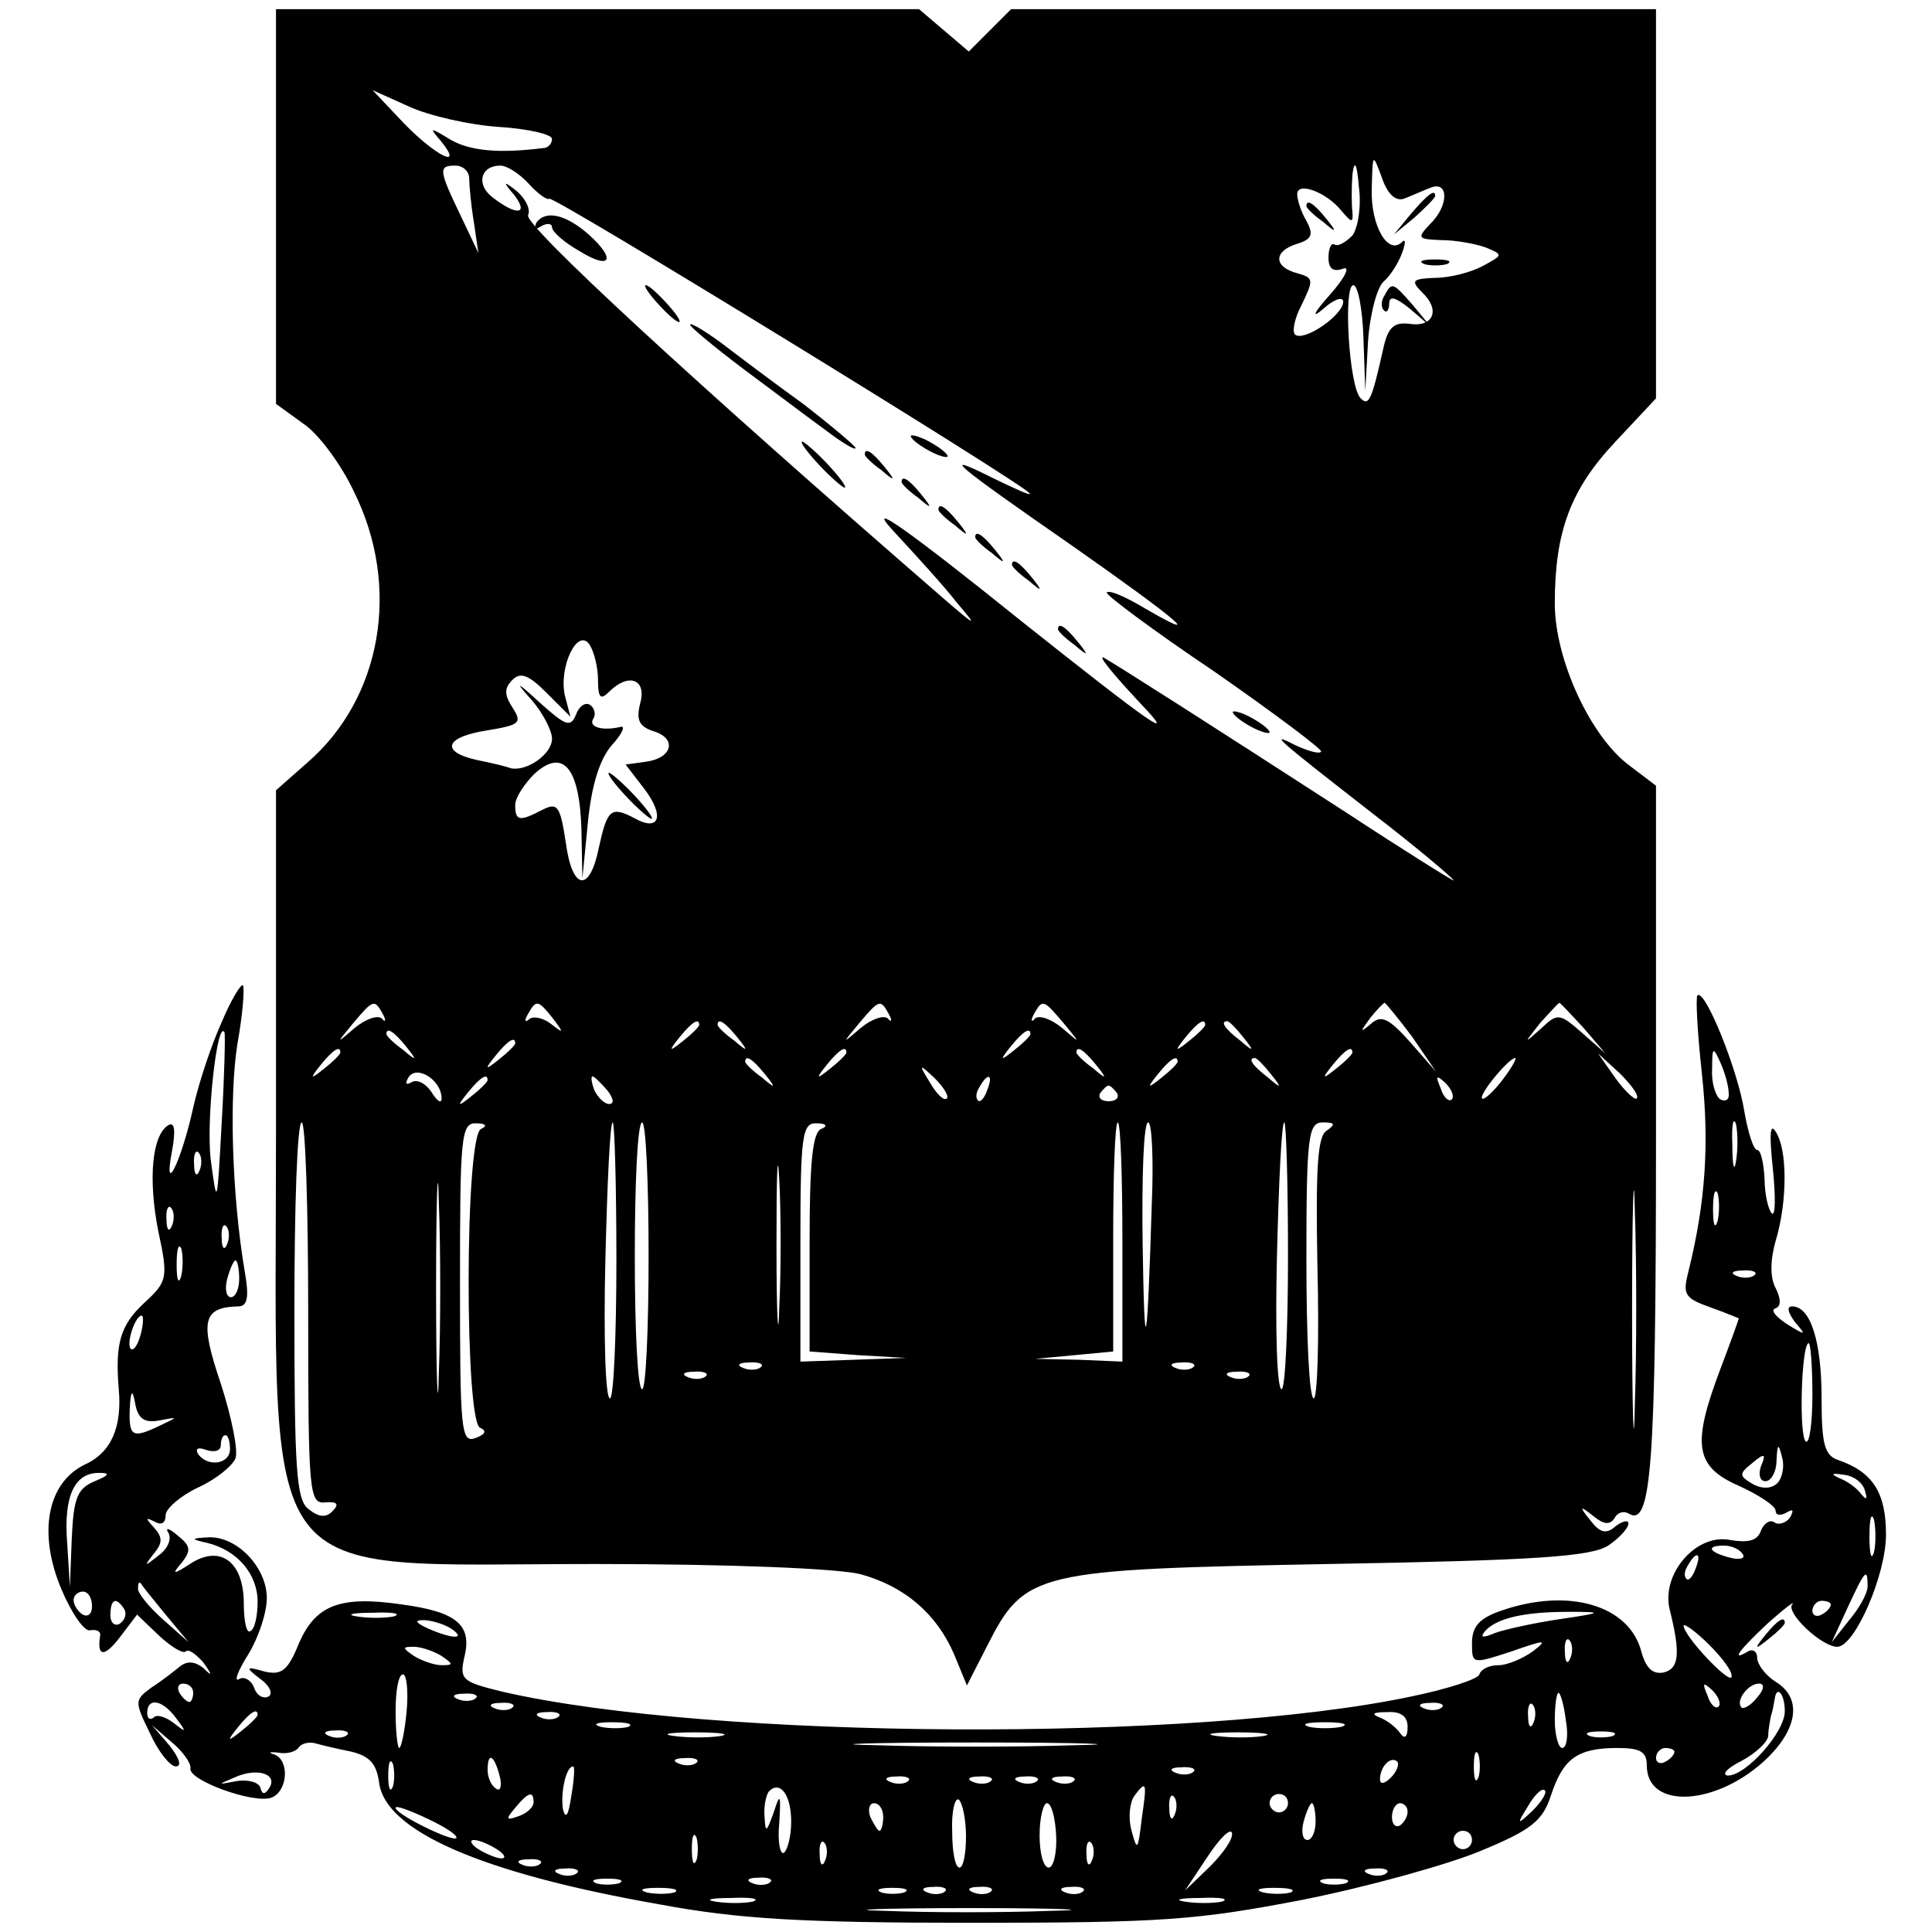 <?xml version="1.0" standalone="no"?>
<!DOCTYPE svg PUBLIC "-//W3C//DTD SVG 20010904//EN"
 "http://www.w3.org/TR/2001/REC-SVG-20010904/DTD/svg10.dtd">
<svg version="1.0" xmlns="http://www.w3.org/2000/svg"
 width="210pt" height="210pt" viewBox="0 0 210 210"
 preserveAspectRatio="xMidYMid meet">
<g transform="translate(0,210) scale(0.1,-0.1)"
fill="#000000" stroke="none">
<path d="M300 1876 l0 -215 29 -21 c17 -11 42 -45 56 -75 51 -103 30 -224 -51
-294 l-34 -30 0 -373 c0 -505 -27 -468 347 -468 148 0 264 -5 288 -11 48 -13
83 -43 102 -87 l14 -34 22 43 c41 81 52 83 372 89 225 4 284 8 303 20 12 8 22
19 22 24 0 4 -6 3 -14 -3 -10 -9 -17 -7 -27 6 -13 16 -12 17 3 5 11 -9 18 -10
23 -2 3 6 10 8 15 5 25 -16 30 49 30 412 l0 379 -29 22 c-42 31 -81 115 -81
176 0 78 17 124 66 176 l44 47 0 212 0 211 -350 0 -351 0 -23 -23 -23 -23 -27
23 -27 23 -350 0 -349 0 0 -214z m243 86 c31 -2 57 -8 57 -13 0 -5 -4 -10 -10
-10 -48 -6 -79 -3 -100 9 -23 14 -24 14 -11 -1 26 -32 -5 -17 -40 19 l-34 36
40 -18 c22 -10 66 -20 98 -22z m927 -118 c-7 -7 -15 -12 -19 -10 -4 3 -7 -4
-7 -14 0 -12 5 -16 16 -12 8 3 2 -10 -15 -29 -17 -19 -20 -26 -7 -15 12 11 22
14 22 8 0 -14 -41 -43 -52 -36 -4 3 -1 18 7 33 13 27 13 29 -5 34 -26 7 -26
24 0 32 16 5 18 10 10 25 -6 10 -10 23 -10 29 0 14 32 2 48 -18 11 -13 13 -14
12 -1 -1 8 -1 26 0 40 2 17 5 13 7 -13 3 -21 -1 -45 -7 -53z m56 40 c8 3 21 9
29 12 20 8 20 -20 -1 -40 -14 -15 -13 -16 13 -17 15 0 37 -4 48 -8 19 -8 19
-8 -3 -20 -13 -7 -36 -13 -52 -13 -25 -1 -27 -3 -14 -16 20 -19 12 -38 -14
-34 -16 2 -23 -3 -28 -25 -13 -58 -16 -65 -25 -56 -13 13 -19 123 -8 123 5 0
10 -26 11 -57 l2 -58 3 54 c2 30 10 59 17 65 7 6 16 20 20 31 4 11 4 16 0 12
-15 -15 -34 17 -33 57 1 40 1 40 11 13 6 -18 15 -26 24 -23z m-1016 22 c0 -7
2 -29 5 -47 l5 -34 -19 40 c-24 50 -25 55 -6 55 8 0 15 -6 15 -14z m65 -6 c10
-11 20 -18 22 -16 4 4 509 -306 522 -320 3 -4 -14 4 -39 16 -60 30 -46 18 88
-75 111 -78 145 -106 76 -66 -20 12 -38 20 -41 17 -2 -2 50 -41 117 -86 66
-46 118 -85 116 -87 -2 -3 -15 1 -28 7 -31 16 -19 6 85 -75 48 -37 87 -70 87
-72 0 -1 -53 32 -117 74 -150 97 -244 157 -263 168 -8 4 10 -18 40 -50 42 -44
11 -22 -130 90 -123 99 -170 132 -140 99 25 -27 57 -62 70 -79 23 -27 22 -27
-15 5 -271 235 -455 405 -451 416 3 7 -3 18 -12 26 -15 12 -16 11 -3 -4 16
-21 3 -23 -23 -3 -19 14 -14 35 8 35 7 0 21 -9 31 -20z m75 -539 c0 -20 3 -22
12 -13 21 21 41 14 34 -12 -5 -19 -1 -26 15 -31 25 -8 20 -29 -9 -33 l-22 -3
20 -26 c23 -30 17 -48 -11 -32 -25 13 -29 9 -38 -32 -10 -50 -29 -47 -36 5 -6
40 -9 44 -25 36 -25 -13 -30 -13 -30 5 0 8 10 23 21 34 31 28 49 7 51 -61 l1
-53 6 61 c4 41 13 69 26 84 11 12 15 21 10 20 -21 -5 -36 0 -30 9 3 5 1 12 -4
15 -5 3 -12 -2 -15 -11 -6 -14 -11 -12 -39 13 -26 24 -28 24 -9 3 12 -14 22
-33 22 -42 0 -17 -28 -36 -45 -32 -5 2 -22 6 -37 9 -40 9 -34 25 11 32 36 6
39 8 28 25 -9 14 -9 21 0 30 9 9 18 5 37 -14 l26 -26 -6 23 c-7 31 14 75 27
55 5 -8 9 -25 9 -38z m-234 -363 c4 -7 3 -10 -1 -5 -5 4 -18 -1 -29 -10 -21
-18 -21 -18 -2 5 22 26 23 26 32 10z m185 -5 c12 -16 12 -17 -2 -6 -9 7 -20 9
-24 5 -5 -4 -5 -1 -1 6 9 16 11 15 27 -5z m365 5 c4 -7 3 -10 -1 -5 -5 4 -18
-1 -29 -10 -21 -18 -21 -18 -2 5 22 26 23 26 32 10z m190 -10 c19 -23 19 -23
-2 -5 -11 9 -24 14 -29 10 -4 -5 -5 -2 -1 5 9 16 10 16 32 -10z m379 -15 l26
-38 -28 32 c-24 27 -32 30 -43 20 -12 -10 -12 -9 -1 6 7 9 15 17 16 17 1 0 15
-17 30 -37z m186 10 l24 -28 -25 22 c-25 22 -27 22 -45 5 -19 -17 -19 -17 -1
6 11 12 20 22 21 22 1 0 12 -12 26 -27z m-961 3 c0 -2 -8 -10 -17 -17 -16 -13
-17 -12 -4 4 13 16 21 21 21 13z m41 -13 c13 -16 12 -17 -3 -4 -10 7 -18 15
-18 17 0 8 8 3 21 -13z m509 13 c0 -2 -8 -10 -17 -17 -16 -13 -17 -12 -4 4 13
16 21 21 21 13z m41 -13 c13 -16 12 -17 -3 -4 -17 13 -22 21 -14 21 2 0 10 -8
17 -17z m-910 -10 c13 -16 12 -17 -3 -4 -10 7 -18 15 -18 17 0 8 8 3 21 -13z
m679 13 c0 -2 -8 -10 -17 -17 -16 -13 -17 -12 -4 4 13 16 21 21 21 13z m-560
-10 c0 -2 -8 -10 -17 -17 -16 -13 -17 -12 -4 4 13 16 21 21 21 13z m-190 -10
c0 -2 -8 -10 -17 -17 -16 -13 -17 -12 -4 4 13 16 21 21 21 13z m550 0 c0 -2
-8 -10 -17 -17 -16 -13 -17 -12 -4 4 13 16 21 21 21 13z m271 -13 c13 -16 12
-17 -3 -4 -10 7 -18 15 -18 17 0 8 8 3 21 -13z m279 13 c0 -2 -8 -10 -17 -17
-16 -13 -17 -12 -4 4 13 16 21 21 21 13z m-639 -23 c13 -16 12 -17 -3 -4 -10
7 -18 15 -18 17 0 8 8 3 21 -13z m449 13 c0 -2 -8 -10 -17 -17 -16 -13 -17
-12 -4 4 13 16 21 21 21 13z m101 -13 c13 -16 12 -17 -3 -4 -17 13 -22 21 -14
21 2 0 10 -8 17 -17z m252 -7 c-10 -13 -20 -22 -22 -20 -4 4 29 44 36 44 2 0
-4 -11 -14 -24z m146 -20 c-2 -2 -13 8 -23 22 l-19 27 24 -22 c12 -12 21 -24
18 -27z m-1299 0 c0 -6 -5 -3 -11 7 -6 9 -15 14 -21 11 -7 -4 -8 -2 -4 5 9 14
36 -3 36 -23z m549 0 c-3 -3 -11 5 -18 17 -13 21 -12 21 5 5 10 -10 16 -20 13
-22z m-499 20 c0 -2 -8 -10 -17 -17 -16 -13 -17 -12 -4 4 13 16 21 21 21 13z
m130 -11 c7 -9 8 -15 2 -15 -5 0 -12 7 -16 15 -3 8 -4 15 -2 15 2 0 9 -7 16
-15z m413 0 c-3 -9 -8 -14 -10 -11 -3 3 -2 9 2 15 9 16 15 13 8 -4z m505 -10
c-3 -3 -9 2 -12 12 -6 14 -5 15 5 6 7 -7 10 -15 7 -18z m-364 7 c3 -5 -1 -9
-9 -9 -8 0 -12 4 -9 9 3 4 7 8 9 8 2 0 6 -4 9 -8z m-879 -239 c0 -197 1 -208
19 -206 13 1 15 -2 7 -10 -7 -7 -15 -6 -26 3 -13 10 -15 45 -15 216 0 112 3
204 8 204 4 0 7 -93 7 -207z m142 -65 c-1 -51 -3 -10 -3 92 0 102 2 143 3 93
2 -51 2 -135 0 -185z m46 265 c-18 -7 -18 -320 -1 -325 7 -3 6 -7 -5 -11 -16
-6 -17 8 -17 168 0 160 1 175 18 174 10 0 12 -3 5 -6z m147 -143 c0 -82 -3
-150 -7 -150 -5 0 -7 67 -5 150 2 82 5 150 8 150 2 0 4 -67 4 -150z m35 5 c0
-80 -3 -145 -7 -145 -5 0 -8 65 -8 145 0 80 3 145 8 145 4 0 7 -65 7 -145z
m142 -57 c-1 -40 -3 -10 -3 67 0 77 1 110 3 73 2 -37 2 -100 0 -140z m46 195
c-10 -3 -13 -38 -13 -123 l0 -119 53 -4 52 -3 -57 -2 -58 -2 0 130 c0 117 2
130 18 129 10 0 12 -3 5 -6z m327 -123 l0 -130 -47 2 -48 1 43 4 42 4 0 125
c0 68 2 124 5 124 3 0 5 -58 5 -130z m32 43 c-5 -163 -8 -179 -10 -45 -1 72 1
132 6 132 4 0 6 -39 4 -87z m148 -58 c0 -80 -3 -145 -7 -145 -5 0 -7 65 -5
145 2 80 5 145 8 145 2 0 4 -65 4 -145z m42 136 c-10 -6 -12 -41 -10 -149 2
-78 0 -142 -4 -142 -5 0 -8 68 -8 150 0 136 2 150 18 150 13 0 14 -2 4 -9z
m335 -298 c-1 -59 -3 -13 -3 102 0 116 2 164 3 108 2 -56 2 -151 0 -210z
m-950 41 c-3 -3 -12 -4 -19 -1 -8 3 -5 6 6 6 11 1 17 -2 13 -5z m470 0 c-3 -3
-12 -4 -19 -1 -8 3 -5 6 6 6 11 1 17 -2 13 -5z m-530 -10 c-3 -3 -12 -4 -19
-1 -8 3 -5 6 6 6 11 1 17 -2 13 -5z m590 0 c-3 -3 -12 -4 -19 -1 -8 3 -5 6 6
6 11 1 17 -2 13 -5z"/>
<path d="M1420 1876 c0 -2 8 -10 18 -17 15 -13 16 -12 3 4 -13 16 -21 21 -21
13z"/>
<path d="M1534 1868 l-19 -23 23 19 c12 11 22 21 22 23 0 8 -8 2 -26 -19z"/>
<path d="M1548 1813 c6 -2 18 -2 25 0 6 3 1 5 -13 5 -14 0 -19 -2 -12 -5z"/>
<path d="M1505 1779 c-4 -6 -4 -13 -1 -16 3 -4 6 0 6 7 0 9 7 7 23 -6 l22 -19
-19 23 c-22 25 -23 26 -31 11z"/>
<path d="M583 1858 c-3 -7 -1 -8 5 -4 7 4 12 3 12 -1 0 -5 14 -17 30 -26 34
-21 40 -9 10 18 -25 22 -47 27 -57 13z"/>
<path d="M715 1770 c10 -11 20 -20 23 -20 3 0 -3 9 -13 20 -10 11 -20 20 -23
20 -3 0 3 -9 13 -20z"/>
<path d="M750 1747 c0 -2 26 -24 58 -48 31 -23 72 -54 90 -67 17 -13 32 -22
32 -19 0 2 -26 24 -57 48 -32 23 -73 54 -90 67 -18 13 -33 22 -33 19z"/>
<path d="M990 1626 c0 -3 9 -10 20 -16 11 -6 20 -8 20 -6 0 3 -9 10 -20 16
-11 6 -20 8 -20 6z"/>
<path d="M890 1595 c13 -14 26 -25 28 -25 3 0 -5 11 -18 25 -13 14 -26 25 -28
25 -3 0 5 -11 18 -25z"/>
<path d="M940 1606 c0 -2 8 -10 18 -17 15 -13 16 -12 3 4 -13 16 -21 21 -21
13z"/>
<path d="M980 1576 c0 -2 8 -10 18 -17 15 -13 16 -12 3 4 -13 16 -21 21 -21
13z"/>
<path d="M1020 1546 c0 -2 8 -10 18 -17 15 -13 16 -12 3 4 -13 16 -21 21 -21
13z"/>
<path d="M1060 1516 c0 -2 8 -10 18 -17 15 -13 16 -12 3 4 -13 16 -21 21 -21
13z"/>
<path d="M1100 1486 c0 -2 8 -10 18 -17 15 -13 16 -12 3 4 -13 16 -21 21 -21
13z"/>
<path d="M1150 1416 c0 -2 8 -10 18 -17 15 -13 16 -12 3 4 -13 16 -21 21 -21
13z"/>
<path d="M1340 1326 c0 -3 9 -10 20 -16 11 -6 20 -8 20 -6 0 3 -9 10 -20 16
-11 6 -20 8 -20 6z"/>
<path d="M680 1235 c13 -14 26 -25 28 -25 3 0 -5 11 -18 25 -13 14 -26 25 -28
25 -3 0 5 -11 18 -25z"/>
<path d="M241 989 c-11 -24 -25 -66 -31 -93 -13 -59 -33 -99 -23 -47 4 22 3
32 -4 28 -18 -11 -22 -59 -11 -115 11 -51 10 -55 -15 -78 -26 -24 -32 -44 -28
-93 4 -42 -8 -70 -37 -83 -41 -20 -51 -75 -25 -136 11 -26 25 -46 31 -44 7 1
11 -1 11 -5 -4 -24 4 -25 21 -3 l19 25 24 -23 c13 -12 26 -20 29 -17 3 3 11
-3 19 -12 10 -14 10 -16 0 -6 -9 7 -17 8 -25 2 -6 -5 -20 -16 -31 -23 -19 -14
-19 -15 -2 -50 9 -20 22 -36 28 -36 7 0 4 9 -7 23 l-19 22 22 -19 c12 -10 21
-23 20 -28 -3 -13 69 -39 88 -32 18 7 20 41 3 47 -7 2 -5 3 4 2 10 -2 20 1 23
6 3 4 11 6 18 4 7 -2 24 -6 39 -9 20 -5 27 -13 30 -33 6 -53 111 -99 305 -133
86 -16 155 -20 340 -20 208 0 244 3 359 25 70 14 157 38 193 53 56 23 68 33
77 61 13 39 28 51 72 51 25 0 32 -4 32 -19 0 -49 78 -44 132 9 33 33 36 65 8
82 -11 7 -20 19 -20 26 0 7 -5 10 -10 7 -20 -12 -9 2 22 31 18 16 30 25 26 20
-7 -9 32 -46 49 -46 19 0 53 78 53 122 0 45 -14 68 -52 81 -15 5 -18 18 -18
67 0 62 -12 100 -32 100 -6 0 -5 -6 3 -17 13 -15 12 -15 -9 -2 -12 8 -18 15
-12 17 6 2 6 10 0 22 -6 11 -6 30 0 51 13 43 13 100 0 119 -6 10 -7 -3 -3 -40
3 -30 3 -52 -1 -49 -4 4 -8 21 -8 38 -1 17 -4 31 -8 31 -4 0 -10 19 -14 42 -7
45 -43 134 -51 126 -2 -2 0 -41 5 -86 8 -75 4 -139 -15 -215 -6 -24 -4 -28 24
-38 17 -6 31 -12 31 -12 0 -1 -9 -26 -20 -55 -31 -82 -28 -106 20 -127 22 -10
40 -22 40 -27 0 -5 5 -6 12 -2 7 4 8 3 4 -5 -4 -6 -12 -9 -17 -6 -5 4 -12 -1
-15 -9 -4 -11 -14 -13 -33 -10 -37 8 -76 -37 -66 -76 12 -48 10 -64 -7 -68
-12 -2 -19 5 -24 23 -13 50 -79 70 -153 44 -23 -8 -31 -17 -31 -35 0 -23 0
-23 43 -9 37 13 40 13 23 0 -11 -8 -28 -15 -37 -15 -10 0 -19 -4 -21 -10 -1
-5 -35 -16 -74 -24 -236 -50 -760 -47 -987 5 -45 11 -48 13 -42 39 8 34 -9 48
-68 56 -68 10 -94 -1 -112 -42 -12 -30 -19 -35 -37 -31 -21 6 -22 5 -5 -8 10
-7 14 -16 9 -19 -6 -3 -13 1 -16 10 -3 8 -11 12 -16 9 -6 -4 -2 8 10 27 11 18
20 45 20 61 0 33 -32 67 -63 66 -20 -1 -20 -2 -2 -6 33 -8 55 -34 55 -64 0
-15 -3 -30 -8 -32 -4 -3 -7 11 -7 30 0 45 -25 64 -57 44 -20 -13 -22 -13 -10
1 10 13 9 18 -5 29 -9 8 -14 9 -10 3 4 -7 -1 -18 -11 -25 -15 -12 -16 -12 -5
2 10 12 10 18 0 29 -9 10 -9 11 1 6 7 -4 12 -2 12 7 0 7 16 21 35 30 20 9 38
24 41 32 3 8 -4 44 -16 81 -23 68 -20 83 19 84 10 0 12 10 7 38 -14 83 -17
190 -8 247 6 33 8 62 6 64 -2 2 -13 -16 -23 -40z m0 -109 c-5 -91 -5 -93 -12
-40 -5 43 7 152 15 138 1 -2 0 -46 -3 -98z m1638 32 c1 -7 -3 -10 -9 -7 -5 3
-10 18 -9 33 0 24 1 25 9 7 5 -11 9 -26 9 -33z m8 -74 c-2 -13 -4 -5 -4 17 -1
22 1 32 4 23 2 -10 2 -28 0 -40z m-1670 -10 c-3 -8 -6 -5 -6 6 -1 11 2 17 5
13 3 -3 4 -12 1 -19z m1650 -55 c-3 -10 -5 -4 -5 12 0 17 2 24 5 18 2 -7 2
-21 0 -30z m-1680 -5 c-3 -8 -6 -5 -6 6 -1 11 2 17 5 13 3 -3 4 -12 1 -19z
m60 -20 c-3 -8 -6 -5 -6 6 -1 11 2 17 5 13 3 -3 4 -12 1 -19z m-50 -35 c-3
-10 -5 -4 -5 12 0 17 2 24 5 18 2 -7 2 -21 0 -30z m63 -3 c0 -11 -4 -20 -9
-20 -5 0 -7 9 -4 20 3 11 7 20 9 20 2 0 4 -9 4 -20z m1647 4 c-3 -3 -12 -4
-19 -1 -8 3 -5 6 6 6 11 1 17 -2 13 -5z m-1754 -64 c-3 -12 -8 -19 -11 -16 -5
6 5 36 12 36 2 0 2 -9 -1 -20z m1817 -66 c0 -30 -3 -53 -7 -51 -8 5 -5 107 3
107 2 0 4 -25 4 -56z m-1797 -28 c21 4 21 4 2 -5 -31 -15 -35 -13 -34 17 1 21
3 23 6 6 3 -16 10 -21 26 -18z m77 -31 c0 -17 -25 -20 -35 -5 -3 6 1 7 9 4 9
-3 16 -1 16 5 0 6 2 11 5 11 3 0 5 -7 5 -15z m1682 -37 c-6 -6 -16 -7 -27 -1
-15 9 -15 11 0 23 13 11 15 10 9 -4 -3 -9 -1 -16 5 -16 6 0 12 10 12 23 1 18
2 19 6 3 3 -10 0 -23 -5 -28z m-1829 2 c-19 -8 -23 -18 -25 -62 l-2 -53 -3 48
c-4 51 8 77 36 76 11 0 9 -3 -6 -9z m1924 -10 c3 -10 2 -11 -4 -4 -4 6 -15 14
-23 17 -11 5 -9 6 4 4 11 -1 21 -9 23 -17z m10 -67 c-3 -10 -5 -2 -5 17 0 19
2 27 5 18 2 -10 2 -26 0 -35z m-143 -2 c4 -5 -3 -7 -14 -4 -23 6 -26 13 -6 13
8 0 17 -4 20 -9z m-51 -16 c-3 -9 -8 -14 -10 -11 -3 3 -2 9 2 15 9 16 15 13 8
-4z m187 -19 c0 -8 -9 -24 -20 -37 l-19 -24 17 37 c19 41 22 45 22 24z m-1850
-31 l25 -30 -27 24 c-16 14 -28 29 -28 34 0 6 1 8 3 6 1 -2 13 -17 27 -34z
m-80 9 c0 -8 -4 -12 -10 -9 -5 3 -10 10 -10 16 0 5 5 9 10 9 6 0 10 -7 10 -16z
m35 -3 c3 -5 1 -12 -5 -16 -5 -3 -10 1 -10 9 0 18 6 21 15 7z m1855 5 c0 -3
-4 -8 -10 -11 -5 -3 -10 -1 -10 4 0 6 5 11 10 11 6 0 10 -2 10 -4z m-1562 -13
c-10 -2 -28 -2 -40 0 -13 2 -5 4 17 4 22 1 32 -1 23 -4z m1267 -3 c-27 -4 -59
-11 -70 -15 -14 -6 -17 -5 -10 3 13 13 41 20 90 20 38 0 38 -1 -10 -8z m-1205
-10 c18 -12 2 -12 -25 0 -13 6 -15 9 -5 9 8 0 22 -4 30 -9z m1392 -53 c-3 -7
-52 45 -52 56 0 3 13 -6 28 -21 15 -15 26 -30 24 -35z m-175 21 c-3 -8 -6 -5
-6 6 -1 11 2 17 5 13 3 -3 4 -12 1 -19z m-1227 2 c13 -9 13 -10 0 -10 -8 0
-22 5 -30 10 -13 9 -13 10 0 10 8 0 22 -5 30 -10z m-38 -60 c-2 -22 -6 -40 -8
-40 -2 0 -4 18 -4 40 0 22 3 40 8 40 4 0 6 -18 4 -40z m-232 20 c0 -5 -2 -10
-4 -10 -3 0 -8 5 -11 10 -3 6 -1 10 4 10 6 0 11 -4 11 -10z m1658 -15 c-3 -3
-9 2 -12 12 -6 14 -5 15 5 6 7 -7 10 -15 7 -18z m42 10 c-7 -9 -15 -13 -17
-11 -7 7 7 26 19 26 6 0 6 -6 -2 -15z m-1393 -1 c-3 -3 -12 -4 -19 -1 -8 3 -5
6 6 6 11 1 17 -2 13 -5z m1185 -24 c3 -16 1 -30 -4 -30 -4 0 -8 14 -8 30 0 17
2 30 4 30 2 0 6 -13 8 -30z m238 10 c0 -23 -42 -70 -62 -70 -7 1 -1 8 15 16
15 8 28 20 29 27 0 7 2 17 3 22 2 6 3 13 4 18 2 16 11 6 11 -13z m-1749 -7
c12 -16 12 -17 -2 -6 -9 7 -19 10 -22 6 -4 -3 -7 -1 -7 5 0 17 16 15 31 -5z
m366 11 c-3 -3 -12 -4 -19 -1 -8 3 -5 6 6 6 11 1 17 -2 13 -5z m1010 0 c-3 -3
-12 -4 -19 -1 -8 3 -5 6 6 6 11 1 17 -2 13 -5z m100 -16 c-3 -8 -6 -5 -6 6 -1
11 2 17 5 13 3 -3 4 -12 1 -19z m-1387 8 c0 -2 -8 -10 -17 -17 -16 -13 -17
-12 -4 4 13 16 21 21 21 13z m327 -2 c-3 -3 -12 -4 -19 -1 -8 3 -5 6 6 6 11 1
17 -2 13 -5z m923 -11 c0 -11 -3 -14 -8 -7 -4 6 -14 14 -22 17 -10 4 -8 6 8 6
15 1 22 -5 22 -16z m-847 0 c-7 -2 -21 -2 -30 0 -10 3 -4 5 12 5 17 0 24 -2
18 -5z m775 0 c-10 -2 -26 -2 -35 0 -10 3 -2 5 17 5 19 0 27 -2 18 -5z m-1081
-9 c-3 -3 -12 -4 -19 -1 -8 3 -5 6 6 6 11 1 17 -2 13 -5z m406 -1 c-13 -2 -35
-2 -50 0 -16 2 -5 4 22 4 28 0 40 -2 28 -4z m590 0 c-13 -2 -35 -2 -50 0 -16
2 -5 4 22 4 28 0 40 -2 28 -4z m380 0 c-7 -2 -19 -2 -25 0 -7 3 -2 5 12 5 14
0 19 -2 13 -5z m-585 -10 c-60 -2 -156 -2 -215 0 -60 1 -11 3 107 3 118 0 167
-2 108 -3z m439 -35 c-3 -7 -5 -2 -5 12 0 14 2 19 5 13 2 -7 2 -19 0 -25z
m213 28 c0 -3 -4 -8 -10 -11 -5 -3 -10 -1 -10 4 0 6 5 11 10 11 6 0 10 -2 10
-4z m-1393 -38 c-3 -7 -5 -2 -5 12 0 14 2 19 5 13 2 -7 2 -19 0 -25z m116 12
c3 -11 1 -18 -4 -14 -5 3 -9 12 -9 20 0 20 7 17 13 -6z m214 14 c-3 -3 -12 -4
-19 -1 -8 3 -5 6 6 6 11 1 17 -2 13 -5z m755 -16 c-7 -7 -12 -8 -12 -2 0 14
12 26 19 19 2 -3 -1 -11 -7 -17z m-1219 -11 c-5 -8 -8 -8 -10 0 -2 6 -14 9
-26 7 -21 -4 -21 -4 -2 4 24 11 47 4 38 -11z m328 -9 c-3 -21 -6 -26 -9 -15
-3 17 3 47 11 47 2 0 1 -15 -2 -32z m676 26 c-3 -3 -12 -4 -19 -1 -8 3 -5 6 6
6 11 1 17 -2 13 -5z m-310 -10 c-3 -3 -12 -4 -19 -1 -8 3 -5 6 6 6 11 1 17 -2
13 -5z m90 0 c-3 -3 -12 -4 -19 -1 -8 3 -5 6 6 6 11 1 17 -2 13 -5z m50 0 c-3
-3 -12 -4 -19 -1 -8 3 -5 6 6 6 11 1 17 -2 13 -5z m40 0 c-3 -3 -12 -4 -19 -1
-8 3 -5 6 6 6 11 1 17 -2 13 -5z m-307 -44 c0 -16 -4 -31 -8 -34 -4 -2 -7 12
-5 32 2 32 1 34 -6 12 -8 -22 -9 -23 -10 -4 -1 11 2 24 5 27 12 12 24 -4 24
-33z m381 3 c-4 -34 -5 -36 -11 -13 -4 14 -2 31 3 38 13 17 14 16 8 -25z m425
9 c-17 -16 -18 -16 -5 5 7 12 15 20 18 17 3 -2 -3 -12 -13 -22z m-1086 9 c0
-5 -7 -12 -16 -15 -14 -5 -15 -4 -4 9 14 17 20 19 20 6z m470 -37 c0 -19 -3
-34 -7 -34 -5 0 -8 18 -8 39 -1 22 3 37 7 35 4 -3 8 -21 8 -40z m227 24 c-3
-8 -6 -5 -6 6 -1 11 2 17 5 13 3 -3 4 -12 1 -19z m123 12 c0 -5 -4 -10 -10
-10 -5 0 -10 5 -10 10 0 6 5 10 10 10 6 0 10 -4 10 -10z m-904 -38 c-5 -4 -66
26 -66 33 0 3 16 -3 35 -12 19 -9 33 -18 31 -21z m464 23 c0 -8 -2 -15 -4 -15
-2 0 -6 7 -10 15 -3 8 -1 15 4 15 6 0 10 -7 10 -15z m188 -20 c1 -19 -3 -35
-8 -35 -6 0 -10 16 -10 35 0 19 4 35 8 35 5 0 9 -16 10 -35z m282 15 c0 -11
-4 -20 -9 -20 -5 0 -7 9 -4 20 3 11 7 20 9 20 2 0 4 -9 4 -20z m100 11 c0 -6
-4 -12 -8 -15 -5 -3 -9 1 -9 9 0 8 4 15 9 15 4 0 8 -4 8 -9z m-215 -60 l-27
-26 24 36 c13 20 25 32 27 27 2 -6 -9 -22 -24 -37z m-558 7 c-3 -7 -5 -2 -5
12 0 14 2 19 5 13 2 -7 2 -19 0 -25z m843 22 c0 -5 -4 -10 -10 -10 -5 0 -10 5
-10 10 0 6 5 10 10 10 6 0 10 -4 10 -10z m-1060 -10 c8 -5 11 -10 5 -10 -5 0
-17 5 -25 10 -8 5 -10 10 -5 10 6 0 17 -5 25 -10z m357 -12 c-3 -8 -6 -5 -6 6
-1 11 2 17 5 13 3 -3 4 -12 1 -19z m290 0 c-3 -8 -6 -5 -6 6 -1 11 2 17 5 13
3 -3 4 -12 1 -19z m-600 -4 c-3 -3 -12 -4 -19 -1 -8 3 -5 6 6 6 11 1 17 -2 13
-5z m40 -10 c-3 -3 -12 -4 -19 -1 -8 3 -5 6 6 6 11 1 17 -2 13 -5z m880 0 c-3
-3 -12 -4 -19 -1 -8 3 -5 6 6 6 11 1 17 -2 13 -5z m-834 -11 c-7 -2 -19 -2
-25 0 -7 3 -2 5 12 5 14 0 19 -2 13 -5z m164 1 c-3 -3 -12 -4 -19 -1 -8 3 -5
6 6 6 11 1 17 -2 13 -5z m626 -1 c-7 -2 -19 -2 -25 0 -7 3 -2 5 12 5 14 0 19
-2 13 -5z m-730 -10 c-7 -2 -21 -2 -30 0 -10 3 -4 5 12 5 17 0 24 -2 18 -5z
m250 0 c-7 -2 -19 -2 -25 0 -7 3 -2 5 12 5 14 0 19 -2 13 -5z m44 1 c-3 -3
-12 -4 -19 -1 -8 3 -5 6 6 6 11 1 17 -2 13 -5z m50 0 c-3 -3 -12 -4 -19 -1 -8
3 -5 6 6 6 11 1 17 -2 13 -5z m100 0 c-3 -3 -12 -4 -19 -1 -8 3 -5 6 6 6 11 1
17 -2 13 -5z m226 -1 c-7 -2 -21 -2 -30 0 -10 3 -4 5 12 5 17 0 24 -2 18 -5z
m-585 -10 c-10 -2 -28 -2 -40 0 -13 2 -5 4 17 4 22 1 32 -1 23 -4z m510 0
c-10 -2 -28 -2 -40 0 -13 2 -5 4 17 4 22 1 32 -1 23 -4z m-186 -10 c-51 -2
-132 -2 -180 0 -48 1 -6 3 93 3 99 0 138 -2 87 -3z"/>
<path d="M1919 323 c-13 -16 -12 -17 4 -4 9 7 17 15 17 17 0 8 -8 3 -21 -13z"/>
</g>
</svg>
